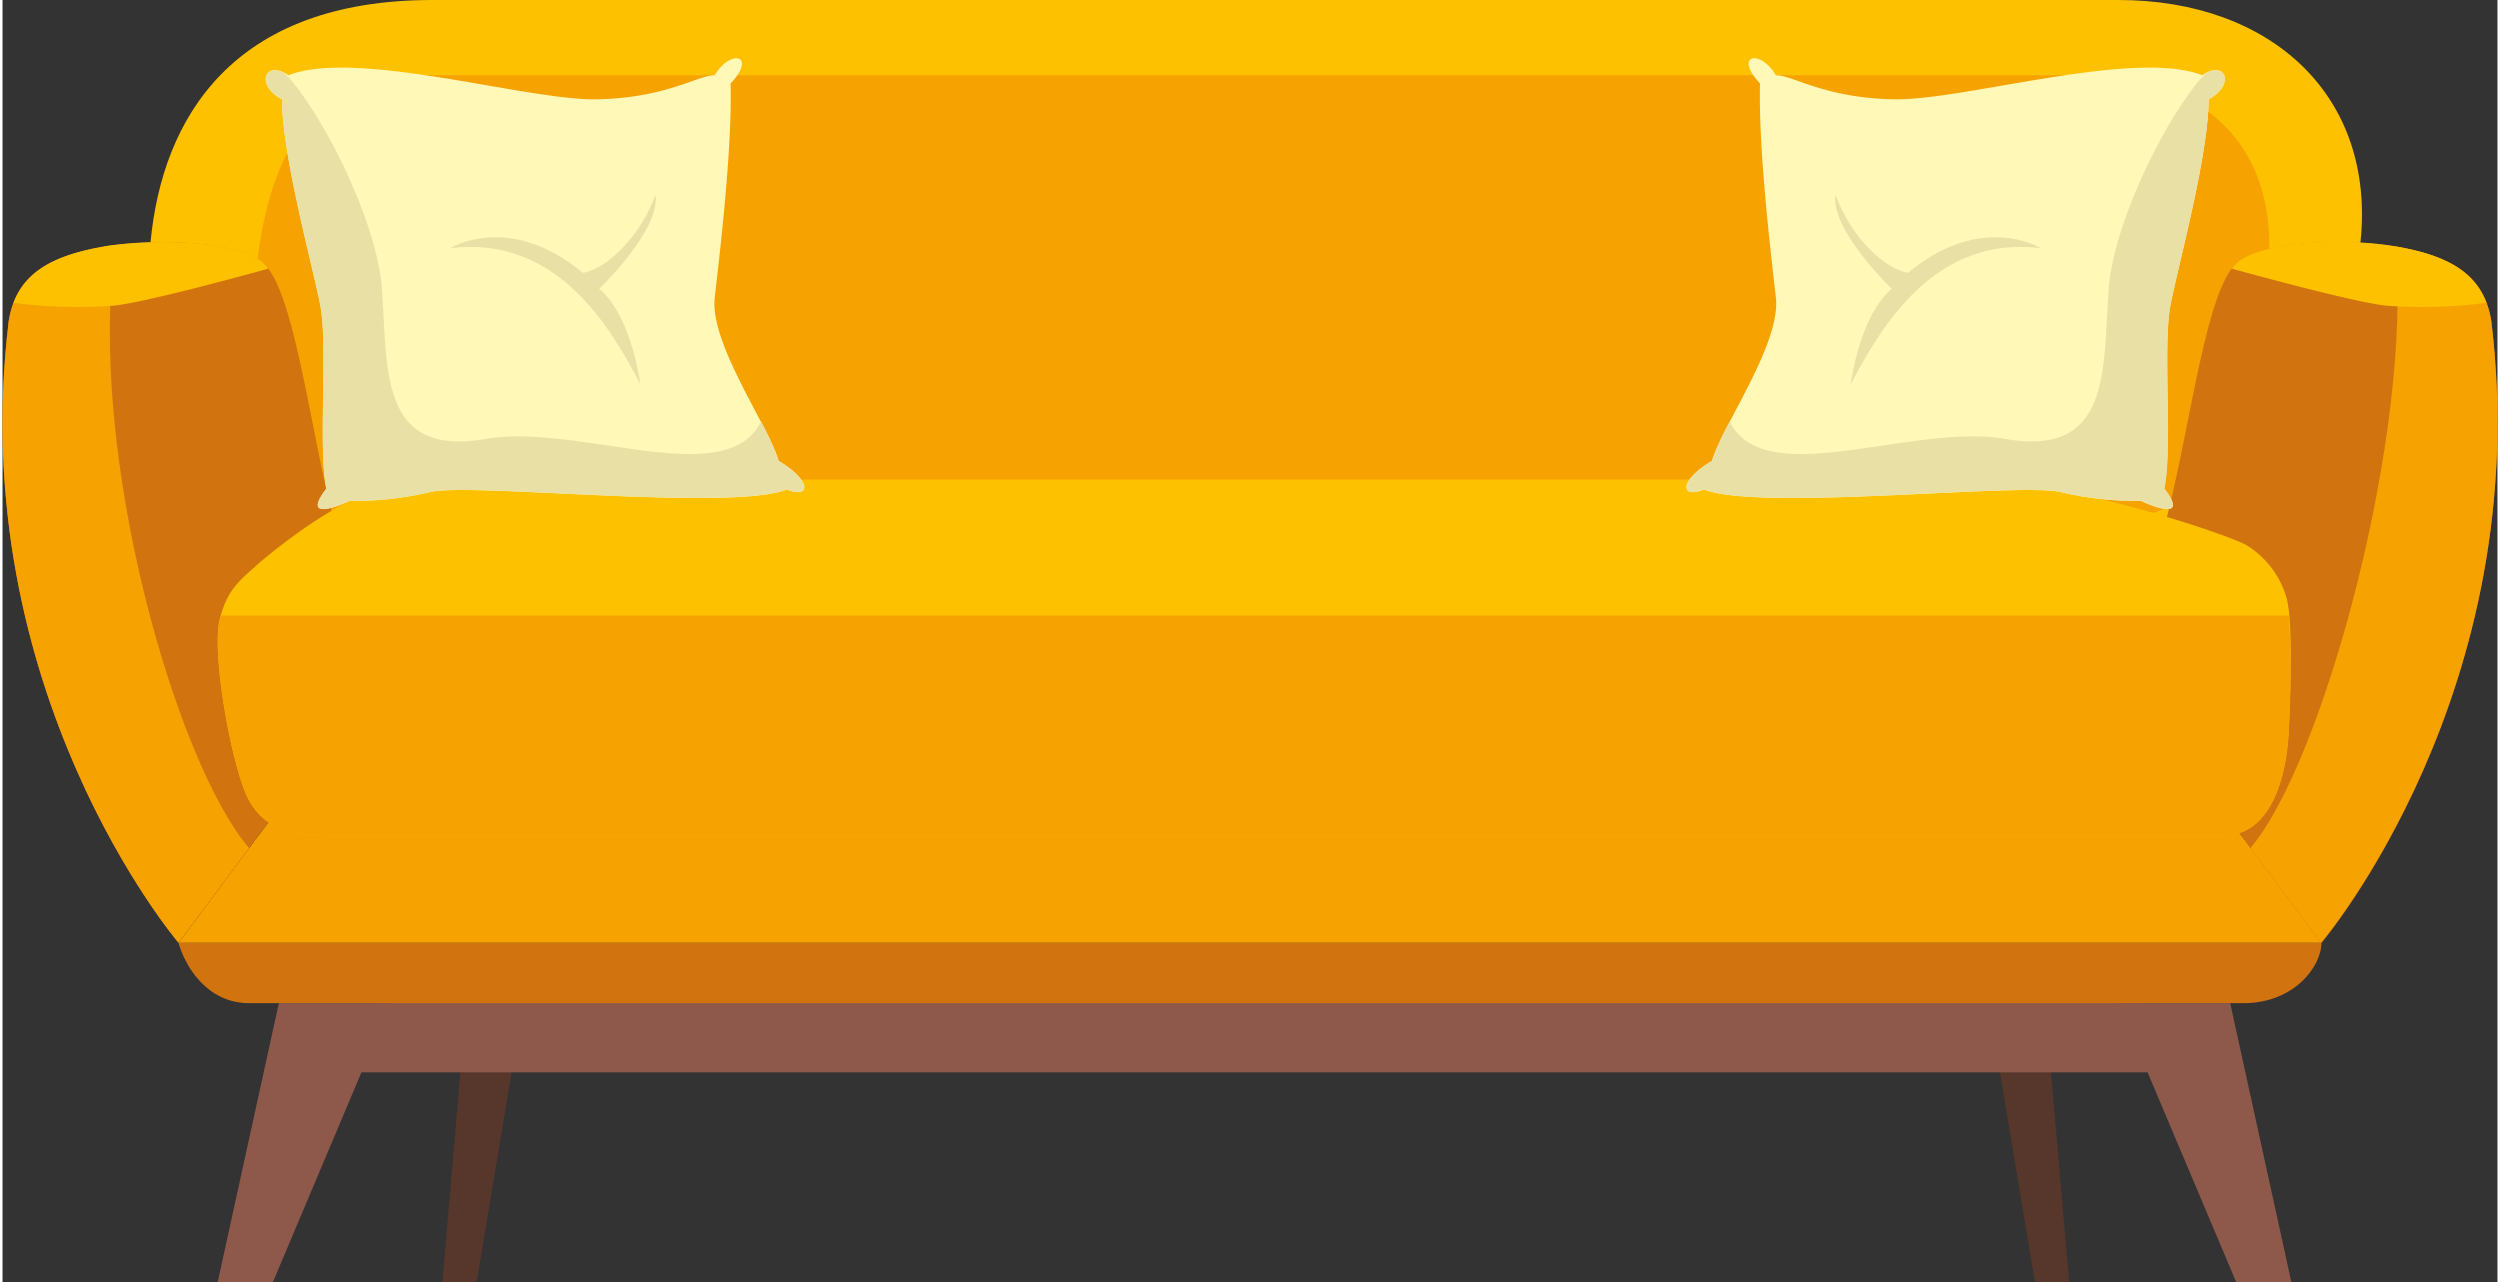 <svg xmlns="http://www.w3.org/2000/svg" viewBox="0 0 234.11 120.3" width="234" height="120"><rect x="0" y="0" width="234.11" height="120.3" fill="#333333" stroke="none"/><defs><style>.cls-2{fill:#8e594a}.cls-3{fill:#d1740f}.cls-4{fill:#f6a200}.cls-5{fill:#fdc100}.cls-6{fill:#fff8b7}.cls-7{fill:#e9e0a6}</style></defs><g id="Layer_2" data-name="Layer 2"><g id="Objects"><path d="M192.19 100.32l1.73 19.98h-3.22l-3.33-19.98h4.82zm-149.2 0l-1.72 19.98h3.22l3.33-19.98h-4.83z" fill="#57362b"/><path class="cls-2" d="M33.68 100.62h167.6v-8.03H35.23l-1.55 8.03z"/><path class="cls-3" d="M16.51 88.46c.58 2.09 2.6 5.67 6.63 5.67h187.15c4.7 0 7.3-3.41 7.3-5.67z"/><path class="cls-4" d="M16.52 88.46h201.07l-7.94-10.65-184.22-1.3-8.91 11.95z"/><path class="cls-5" d="M221.26 22.7C222.68 9 212.89 0 198.54 0H40.34C21.57 0 15 11.09 13.89 22.7S9.27 47.42 33.68 51s161.1 4.4 173.6 0 12.98-18.71 13.98-28.3z"/><path class="cls-4" d="M23.52 28.81C24.31 15 28.42 7.06 39.68 7.06h155.93c9.33 0 19.76 5.62 16.47 21.75s-3.23 17.78-13.83 20.25-155.42 0-162.12 0-11.74-2.19-12.61-6.59 0-13.66 0-13.66z"/><path class="cls-3" d="M.58 30.12c.68-4.27 3.69-6.12 9.14-7 3.76-.64 11.48-.71 14.53 1.4s4.45 15 6.79 24.14c-2.57 4.68-4.92 26.94-4.92 26.94l-9.61 12.86S-3.64 64.8.58 30.12zm232.95 0c-.68-4.27-3.7-6.12-9.14-7-3.76-.64-11.48-.71-14.53 1.4s-4.45 15-6.8 24.14c2.58 4.68 4.93 26.94 4.93 26.94l9.6 12.89s20.15-23.69 15.94-58.37z"/><path class="cls-4" d="M10.6 23c-.31 0-.61.08-.88.13-5.45.91-8.46 2.76-9.14 7-4.22 34.67 15.93 58.33 15.93 58.33l6.63-8.88C16.33 71.69 7.85 42.48 10.6 23zm222.93 7.12c-.67-4.22-3.63-6.07-9-7 1.63 17.41-6.72 48.38-13.6 56.45l6.62 8.89s20.19-23.66 15.98-58.34z"/><path class="cls-5" d="M10.45 28.68c2.78-.3 10.81-2.45 14.49-3.47a3.41 3.41 0 0 0-.69-.72c-3.05-2.11-10.77-2-14.53-1.4-4.65.78-7.51 2.25-8.68 5.32a45.17 45.17 0 0 0 9.41.27zm222.61-.27c-1.16-3.07-4-4.54-8.67-5.32-3.76-.64-11.48-.71-14.53 1.4a3.41 3.41 0 0 0-.69.72c3.68 1 11.71 3.17 14.49 3.47a45.06 45.06 0 0 0 9.4-.27z"/><path class="cls-2" d="M25.93 94.13l-5.74 26.17h5.18l11.05-26.17H25.93zm183.1 0l5.74 26.17h-5.18l-11.05-26.17h10.49z"/><path class="cls-5" d="M24.18 52.74c-1.8 1.64-3.07 2.45-3.79 5.34s.72 11.6 2.17 15.7 4.35 4.59 8.45 4.59h177.52c4.11 0 5.8-5.07 6-9.9s.34-10-.18-12.25a8.6 8.6 0 0 0-3.78-5.06C209 50.23 193.75 45 184.32 45H40.18c-3.18 0-7.92 1-16 7.74z"/><path class="cls-4" d="M20.48 57.76l-.09.32c-.73 2.9.72 11.6 2.17 15.7s4.35 4.59 8.45 4.59h177.52c4.11 0 5.8-5.07 6-9.9a85.25 85.25 0 0 0 0-10.71z"/><path class="cls-6" d="M26.23 9.32c-2.53-1.32-1.63-3.77.6-2.26 6.39-2.51 22.47 2.41 29 2.26s9.38-2.26 11-2.26c1.49-2.51 4-1.9 1.49.77.15 6.25-1 15.77-1.49 20.09s5.06 12.06 6 15.33c3 1.75 3.13 3.61.75 2.68-5.21 2.08-29.77-.69-33.49.25a30.88 30.88 0 0 1-7.51.82s-4.87 2.34-2.18-1.15c-.8-3.77.16-13.42-.58-17.24s-3.59-14.08-3.59-19.29z"/><path class="cls-7" d="M72.81 43.25a21.74 21.74 0 0 0-1.64-3.7c-3.24 6.65-17.12.12-25.88 1.64-10.09 1.75-9.12-6.79-9.7-14.19-.49-6.25-5.52-16.35-9.09-20.12-2-1.07-2.68 1.17-.28 2.45 0 5.21 2.83 15.48 3.58 19.29s-.22 13.47.58 17.24C27.69 49.34 32.56 47 32.56 47a30.88 30.88 0 0 0 7.51-.82c3.72-.94 28.28 1.83 33.49-.25 2.38.93 2.23-.93-.75-2.68z"/><path class="cls-7" d="M42 23.29c9.91-1.24 15 7.25 17.87 12.82-1.15-7.25-3.89-9-3.89-9s5.75-5.48 5.3-8.85c-1.41 3.9-4.53 6.93-6.81 7.35C47.54 19.84 42 23.29 42 23.29z"/><path class="cls-6" d="M207 9.32c2.53-1.34 1.63-3.77-.6-2.26-6.4-2.51-22.47 2.41-29 2.26s-9.38-2.26-11-2.26c-1.49-2.51-4-1.9-1.49.77-.15 6.25 1 15.77 1.49 20.09s-5.06 12.06-6 15.33c-3 1.75-3.12 3.61-.74 2.68 5.21 2.08 29.77-.69 33.49.25a30.82 30.82 0 0 0 7.5.82s4.88 2.34 2.18-1.15c.81-3.77-.16-13.42.59-17.24S207 14.53 207 9.32z"/><path class="cls-7" d="M160.42 43.25a22.77 22.77 0 0 1 1.65-3.7c3.24 6.65 17.12.12 25.88 1.64 10.08 1.75 9.11-6.79 9.69-14.2.5-6.25 5.52-16.35 9.09-20.12 2-1.07 2.69 1.17.28 2.45 0 5.21-2.83 15.48-3.57 19.29s.22 13.47-.58 17.24c2.69 3.49-2.19 1.15-2.19 1.15a30.82 30.82 0 0 1-7.5-.82c-3.72-.94-28.28 1.83-33.49-.25-2.38.93-2.23-.93.74-2.68z"/><path class="cls-7" d="M191.26 23.29c-9.9-1.24-14.95 7.25-17.86 12.82 1.15-7.25 3.89-9 3.89-9s-5.75-5.48-5.31-8.85c1.42 3.9 4.53 6.93 6.81 7.35 6.9-5.77 12.47-2.32 12.47-2.32z"/></g></g></svg>